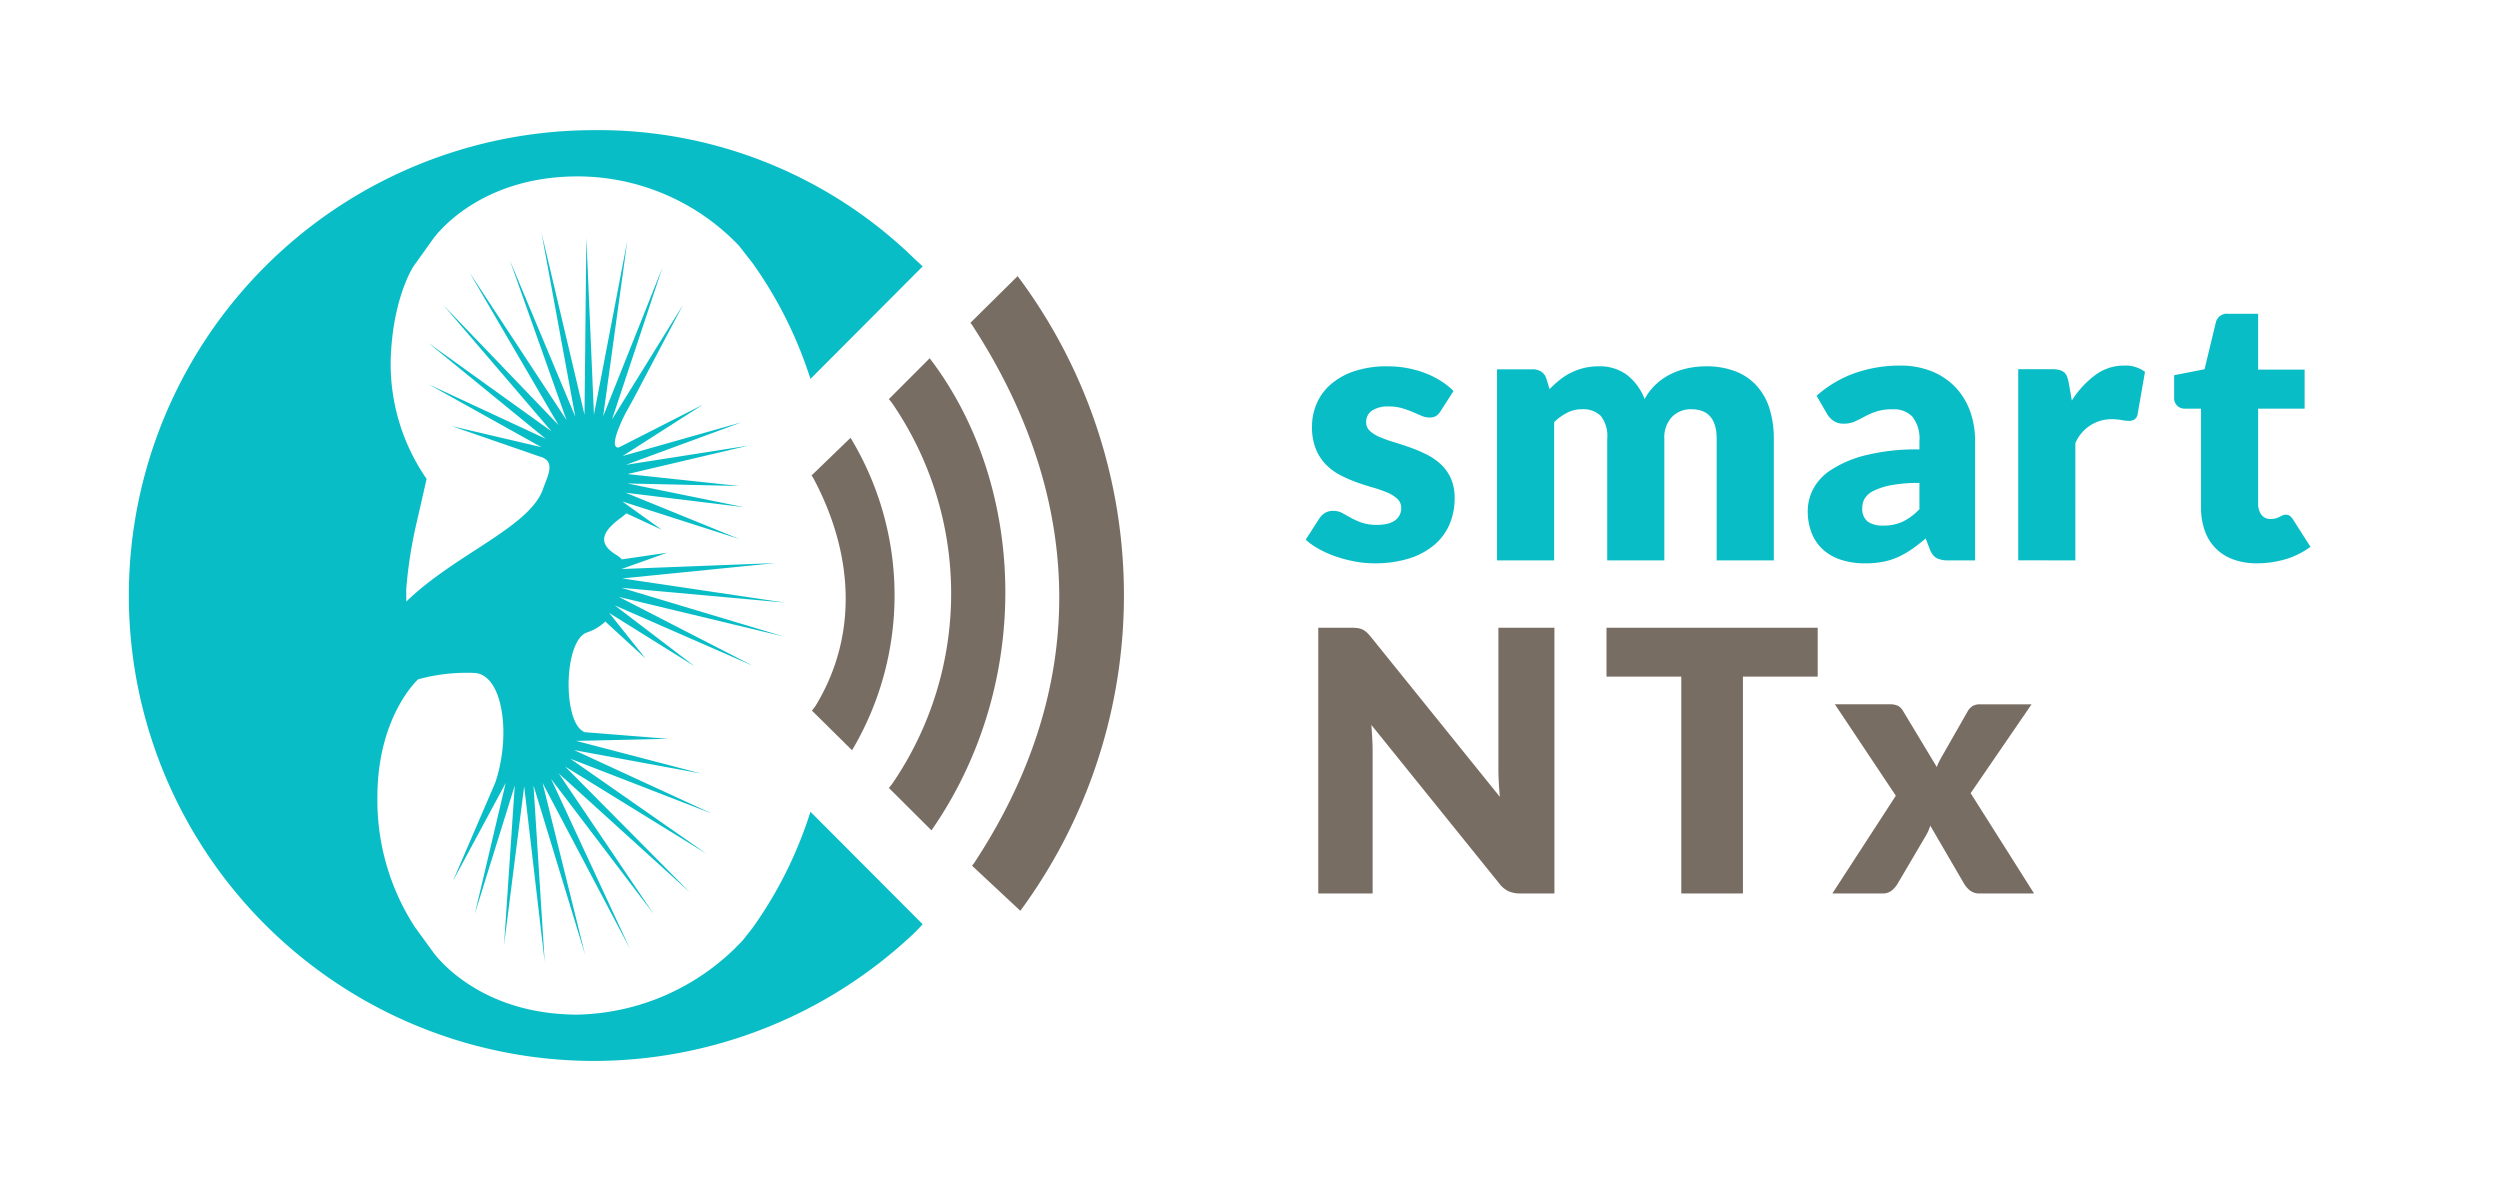 <svg xmlns="http://www.w3.org/2000/svg" xmlns:xlink="http://www.w3.org/1999/xlink" width="209.698" height="99.903" viewBox="0 0 209.698 99.903">
  <defs>
    <style>
      .cls-1 {
        fill: rgba(0,0,0,0);
      }

      .cls-2 {
        fill: none;
      }

      .cls-3 {
        clip-path: url(#clip-path);
      }

      .cls-4 {
        fill: #09bdc7;
      }

      .cls-5 {
        fill: #786d63;
      }

      .cls-6 {
        clip-path: url(#clip-path-2);
      }
    </style>
    <clipPath id="clip-path">
      <path id="Pfad_5" data-name="Pfad 5" class="cls-1" d="M0,0H209.7V-99.9H0Z"/>
    </clipPath>
    <clipPath id="clip-path-2">
      <path id="Pfad_11" data-name="Pfad 11" class="cls-2" d="M0,0H209.7V-99.9H0Z"/>
    </clipPath>
  </defs>
  <g id="logo-smartntx" transform="translate(0 99.903)">
    <g id="Gruppe_4" data-name="Gruppe 4" class="cls-3">
      <path id="Pfad_1" data-name="Pfad 1" class="cls-1" d="M.05-.05h209.6v-99.8H.05Z"/>
      <g id="Gruppe_1" data-name="Gruppe 1" transform="translate(121.921 -67.106)">
        <path id="Pfad_2" data-name="Pfad 2" class="cls-4" d="M0,0A6.247,6.247,0,0,0-1.036-.827a7.335,7.335,0,0,0-1.3-.657,8.613,8.613,0,0,0-1.523-.433,8.949,8.949,0,0,0-1.677-.154,8.555,8.555,0,0,0-2.782.409A5.8,5.8,0,0,0-10.3-.556a4.506,4.506,0,0,0-1.182,1.615A4.87,4.87,0,0,0-11.871,3a4.829,4.829,0,0,0,.324,1.87,4.1,4.1,0,0,0,.85,1.306,4.69,4.69,0,0,0,1.2.881,11.087,11.087,0,0,0,1.368.6q.7.246,1.368.44a10.41,10.41,0,0,1,1.2.417,2.841,2.841,0,0,1,.85.534,1.039,1.039,0,0,1,.325.788,1.263,1.263,0,0,1-.108.51,1.26,1.26,0,0,1-.34.448,1.661,1.661,0,0,1-.619.317,3.282,3.282,0,0,1-.942.116,3.946,3.946,0,0,1-1.307-.185,6.077,6.077,0,0,1-.9-.4l-.719-.4a1.5,1.5,0,0,0-.749-.186,1.338,1.338,0,0,0-.727.178,1.614,1.614,0,0,0-.479.487L-12.4,12.474a6.078,6.078,0,0,0,1.113.781,8.637,8.637,0,0,0,1.414.626,11.342,11.342,0,0,0,1.585.417,8.819,8.819,0,0,0,1.638.155,9.544,9.544,0,0,0,2.9-.4,6.115,6.115,0,0,0,2.117-1.128A4.672,4.672,0,0,0-.34,11.191,5.494,5.494,0,0,0,.093,9,4.008,4.008,0,0,0-.224,7.327a3.649,3.649,0,0,0-.843-1.183,5.112,5.112,0,0,0-1.19-.819,12.207,12.207,0,0,0-1.36-.58q-.7-.246-1.36-.448a11.488,11.488,0,0,1-1.191-.425,2.893,2.893,0,0,1-.842-.518.968.968,0,0,1-.317-.742,1.12,1.12,0,0,1,.487-.966,2.387,2.387,0,0,1,1.4-.348,3.965,3.965,0,0,1,1.128.147,8.1,8.1,0,0,1,.889.317l.734.317a1.706,1.706,0,0,0,.681.147A1.028,1.028,0,0,0-1.476,2.1a1.236,1.236,0,0,0,.394-.417ZM8.439,14.206V2.612a4.518,4.518,0,0,1,1.09-.788,2.682,2.682,0,0,1,1.229-.294,2.122,2.122,0,0,1,1.592.557,2.739,2.739,0,0,1,.541,1.932V14.206h4.792V4.019a2.5,2.5,0,0,1,.642-1.847A2.188,2.188,0,0,1,19.94,1.53q2.133,0,2.133,2.489V14.206h4.792V4.019a8.291,8.291,0,0,0-.371-2.574A5.135,5.135,0,0,0,25.4-.471a4.642,4.642,0,0,0-1.785-1.191,6.782,6.782,0,0,0-2.443-.409,7.373,7.373,0,0,0-1.491.154,6.091,6.091,0,0,0-1.422.479,5.25,5.25,0,0,0-1.252.851A4.732,4.732,0,0,0,16.029.68a4.671,4.671,0,0,0-1.445-2,3.768,3.768,0,0,0-2.4-.749,5.087,5.087,0,0,0-2.357.548,5.333,5.333,0,0,0-.935.6,8.9,8.9,0,0,0-.835.765L7.79-1.02a1.071,1.071,0,0,0-.425-.6,1.323,1.323,0,0,0-.75-.2H3.648v16.03Zm35.308,0V4.189a7.207,7.207,0,0,0-.433-2.535,5.751,5.751,0,0,0-1.244-2,5.659,5.659,0,0,0-1.979-1.314,6.948,6.948,0,0,0-2.62-.471,11.308,11.308,0,0,0-3.8.626A9.746,9.746,0,0,0,30.453.4l.866,1.5a1.772,1.772,0,0,0,.549.6,1.443,1.443,0,0,0,.842.24,2.28,2.28,0,0,0,.958-.185q.4-.186.827-.418a6.3,6.3,0,0,1,.966-.417,4.362,4.362,0,0,1,1.392-.186,2.123,2.123,0,0,1,1.646.632,2.987,2.987,0,0,1,.58,2.052V4.9a17.612,17.612,0,0,0-4.56.5,9.522,9.522,0,0,0-2.876,1.233,4.317,4.317,0,0,0-1.5,1.636,4.024,4.024,0,0,0-.433,1.753,5.015,5.015,0,0,0,.34,1.915,3.723,3.723,0,0,0,.966,1.388,4.16,4.16,0,0,0,1.523.845,6.524,6.524,0,0,0,1.994.287,7.776,7.776,0,0,0,1.492-.132,5.676,5.676,0,0,0,1.267-.4,7.445,7.445,0,0,0,1.152-.657q.557-.387,1.159-.9l.34.881a1.419,1.419,0,0,0,.58.773,2.239,2.239,0,0,0,1.028.186Zm-9.012-3.257a1.361,1.361,0,0,1-.448-1.162,1.52,1.52,0,0,1,.208-.779,1.788,1.788,0,0,1,.75-.64A5.688,5.688,0,0,1,36.714,7.9a12.268,12.268,0,0,1,2.365-.188v2.2a4.934,4.934,0,0,1-1.407,1.051,3.8,3.8,0,0,1-1.623.325,2.177,2.177,0,0,1-1.314-.335m17.423,3.257V4.374a3.291,3.291,0,0,1,2.967-2.009,4.738,4.738,0,0,1,.9.07,3.3,3.3,0,0,0,.618.069.846.846,0,0,0,.495-.131.687.687,0,0,0,.247-.456L58-1.608a2.766,2.766,0,0,0-1.763-.525,4.026,4.026,0,0,0-2.4.788A7.864,7.864,0,0,0,51.864.8L51.6-.7a3.072,3.072,0,0,0-.147-.525.825.825,0,0,0-.247-.348,1.046,1.046,0,0,0-.4-.193,2.436,2.436,0,0,0-.6-.062H47.366v16.03Zm17.634-.1a6.627,6.627,0,0,0,2.087-1.043l-1.453-2.273a1.24,1.24,0,0,0-.271-.316.555.555,0,0,0-.347-.1.633.633,0,0,0-.271.054c-.077.036-.16.077-.247.124a1.807,1.807,0,0,1-.309.123,1.506,1.506,0,0,1-.441.055.914.914,0,0,1-.781-.364,1.5,1.5,0,0,1-.27-.919V1.484h3.9V-1.793h-3.9V-6.477h-2.5a.952.952,0,0,0-1.051.742l-.943,3.911-2.551.5V.541a.9.9,0,0,0,.263.7.907.907,0,0,0,.634.24H62.7V9.769a5.716,5.716,0,0,0,.309,1.932,3.891,3.891,0,0,0,2.373,2.419,5.637,5.637,0,0,0,2.017.333,8.287,8.287,0,0,0,2.4-.348"/>
      </g>
      <g id="Gruppe_2" data-name="Gruppe 2" transform="translate(67.982 -31.812)">
        <path id="Pfad_3" data-name="Pfad 3" class="cls-4" d="M0,0C-.1.309-.242.746-.35,1.042a34.51,34.51,0,0,1-4.5,8.687l-.808,1.029a19.468,19.468,0,0,1-13.865,6.256c-8.588,0-12.171-5.3-12.171-5.3L-33.161,9.7A19.529,19.529,0,0,1-36.325-1.248c0-6.711,3.36-9.809,3.36-9.809l.044-.049a15.259,15.259,0,0,1,4.641-.542c2.432,0,3.2,5.013,1.884,9.078-.029.088-.063.171-.063.171l-3.533,8.213,4.426-8.225-2.59,10.979L-24.805-2.2l-.9,13.37,1.69-13.3,1.724,14.75L-23.231-2.2l4.33,14.206L-22.47-2.411l7.319,13.886L-21.758-2.754l8.6,11.322L-21.119-3.218l11,9.974L-20.573-3.789-8.725,3.519-20.138-4.448-8.266.153-19.828-5.174-9.184-3.212-19.652-5.945l7.714-.174-7.037-.561s-.053-.032-.192-.128c-1.626-1.129-1.488-7.648.454-8.245a4.082,4.082,0,0,0,1.4-.808l.1-.1,3.374,3.1-3.039-3.812,7.163,4.469-6.7-5.107,11.574,5.06-11.231-5.772L-2.239-14.7l-13.616-4.087,13.7,1.24-13.627-2.026,12.852-1.289-12.922.5,3.829-1.366-3.808.558a.23.23,0,0,0-.066-.084,2.488,2.488,0,0,0-.383-.288c-1.846-1.108-.9-2.192.465-3.181.073-.053.373-.309.373-.309l2.961,1.374-3.3-2.369,9.815,3.151L-15.5-26.761l9.913,1.211-9.765-1.987,9.383.211-9.376-1,10.141-2.387L-15.481-29.1l9.7-3.568-9.972,2.826,6.732-4.309-6.872,3.5-.223.1c-.918,0,.627-2.922.627-2.922l.635-1.147,4.152-7.884-5.941,9.587,4.222-12.718-4.966,12.453L-15.362-47.9l-2.8,14.583L-18.8-48.15l-.154,14.85-3.609-15.276,2.834,15.43L-25.218-46.26l4.753,13.4L-28.62-45.268l7.484,12.827-9.641-10.042,9.054,10.572-10.341-7.428,9.859,8.053-9.814-4.564,9.451,5.266-7.512-1.762,7.28,2.517s-.908-.253.121.041c1.339.382.647,1.571.236,2.736-1.125,3.189-7.412,5.473-11.458,9.42l-.007-1.035a37.939,37.939,0,0,1,.8-5.273c.626-2.73.91-3.982.91-3.982a16.929,16.929,0,0,1-3.014-9.952c.155-5.29,1.933-7.906,1.933-7.906L-31.69-48s3.583-5.295,12.171-5.295A18.73,18.73,0,0,1-5.993-47.476l1.147,1.469A35,35,0,0,1-.13-36.7c.074.215.13.391.13.391l9.411-9.439s-.634-.585-.822-.766A37.953,37.953,0,0,0-18.139-57.175,39.036,39.036,0,0,0-57.175-18.139,39.036,39.036,0,0,0-18.139,20.9,39.156,39.156,0,0,0,8.674,10.2c.3-.285.737-.766.737-.766Z"/>
      </g>
      <g id="Gruppe_3" data-name="Gruppe 3" transform="translate(113.299 -47.25)">
        <path id="Pfad_4" data-name="Pfad 4" class="cls-5" d="M0,0H-2.723V22.29H1.836V10.342q0-.489-.031-1.048t-.076-1.14l10.712,13.28a2.166,2.166,0,0,0,.8.673,2.488,2.488,0,0,0,1.01.183h2.834V0h-4.7V11.8c0,.358.01.737.031,1.14s.051.819.092,1.247L1.713.8A4.02,4.02,0,0,0,1.331.382,1.415,1.415,0,0,0,.979.145,1.431,1.431,0,0,0,.566.031,4.278,4.278,0,0,0,0,0"/>
      </g>
    </g>
    <g id="Gruppe_5" data-name="Gruppe 5" transform="translate(134.752 -47.25)">
      <path id="Pfad_6" data-name="Pfad 6" class="cls-5" d="M0,0V4.1H6.273V22.29h5.171V4.1h6.272V0Z"/>
    </g>
    <g id="Gruppe_10" data-name="Gruppe 10" class="cls-6">
      <g id="Gruppe_6" data-name="Gruppe 6" transform="translate(153.696 -24.959)">
        <path id="Pfad_7" data-name="Pfad 7" class="cls-5" d="M0,0H4.222a1.163,1.163,0,0,0,.765-.252,2.09,2.09,0,0,0,.49-.574L7.8-4.773a4.326,4.326,0,0,0,.23-.429,3.534,3.534,0,0,0,.183-.489L11.046-.826a2.1,2.1,0,0,0,.505.581,1.26,1.26,0,0,0,.81.245h4.56L11.6-8.414l5.109-7.451H12.361a1.157,1.157,0,0,0-.6.145,1.309,1.309,0,0,0-.444.5L9.3-11.688c-.113.194-.214.377-.306.55a3.5,3.5,0,0,0-.23.536l-2.83-4.7a1.157,1.157,0,0,0-.421-.436,1.617,1.617,0,0,0-.742-.13H.214L5.324-8.2Z"/>
      </g>
      <g id="Gruppe_7" data-name="Gruppe 7" transform="translate(68.209 -59.819)">
        <path id="Pfad_8" data-name="Pfad 8" class="cls-5" d="M0,0C3.332,6.211,3.843,13.091.227,19.077c-.078.129-.332.445-.332.445L3.26,22.847A25.471,25.471,0,0,0,3.133-3.362L-.138-.2A1.864,1.864,0,0,1,0,0"/>
      </g>
      <g id="Gruppe_8" data-name="Gruppe 8" transform="translate(74.557 -66.426)">
        <path id="Pfad_9" data-name="Pfad 9" class="cls-5" d="M0,0S.176.2.256.314A28.229,28.229,0,0,1,.285,32.261C.2,32.383,0,32.613,0,32.613l3.573,3.56c8.589-12.359,7.978-28.97-.149-39.6Z"/>
      </g>
      <g id="Gruppe_9" data-name="Gruppe 9" transform="translate(85.585 -23.507)">
        <path id="Pfad_10" data-name="Pfad 10" class="cls-5" d="M0,0A44.641,44.641,0,0,0-.227-53.235l-3.961,3.916a2.773,2.773,0,0,1,.276.393C4.876-35.32,6.353-19.659-3.77-4.167a2.815,2.815,0,0,1-.283.384Z"/>
      </g>
    </g>
  </g>
</svg>
